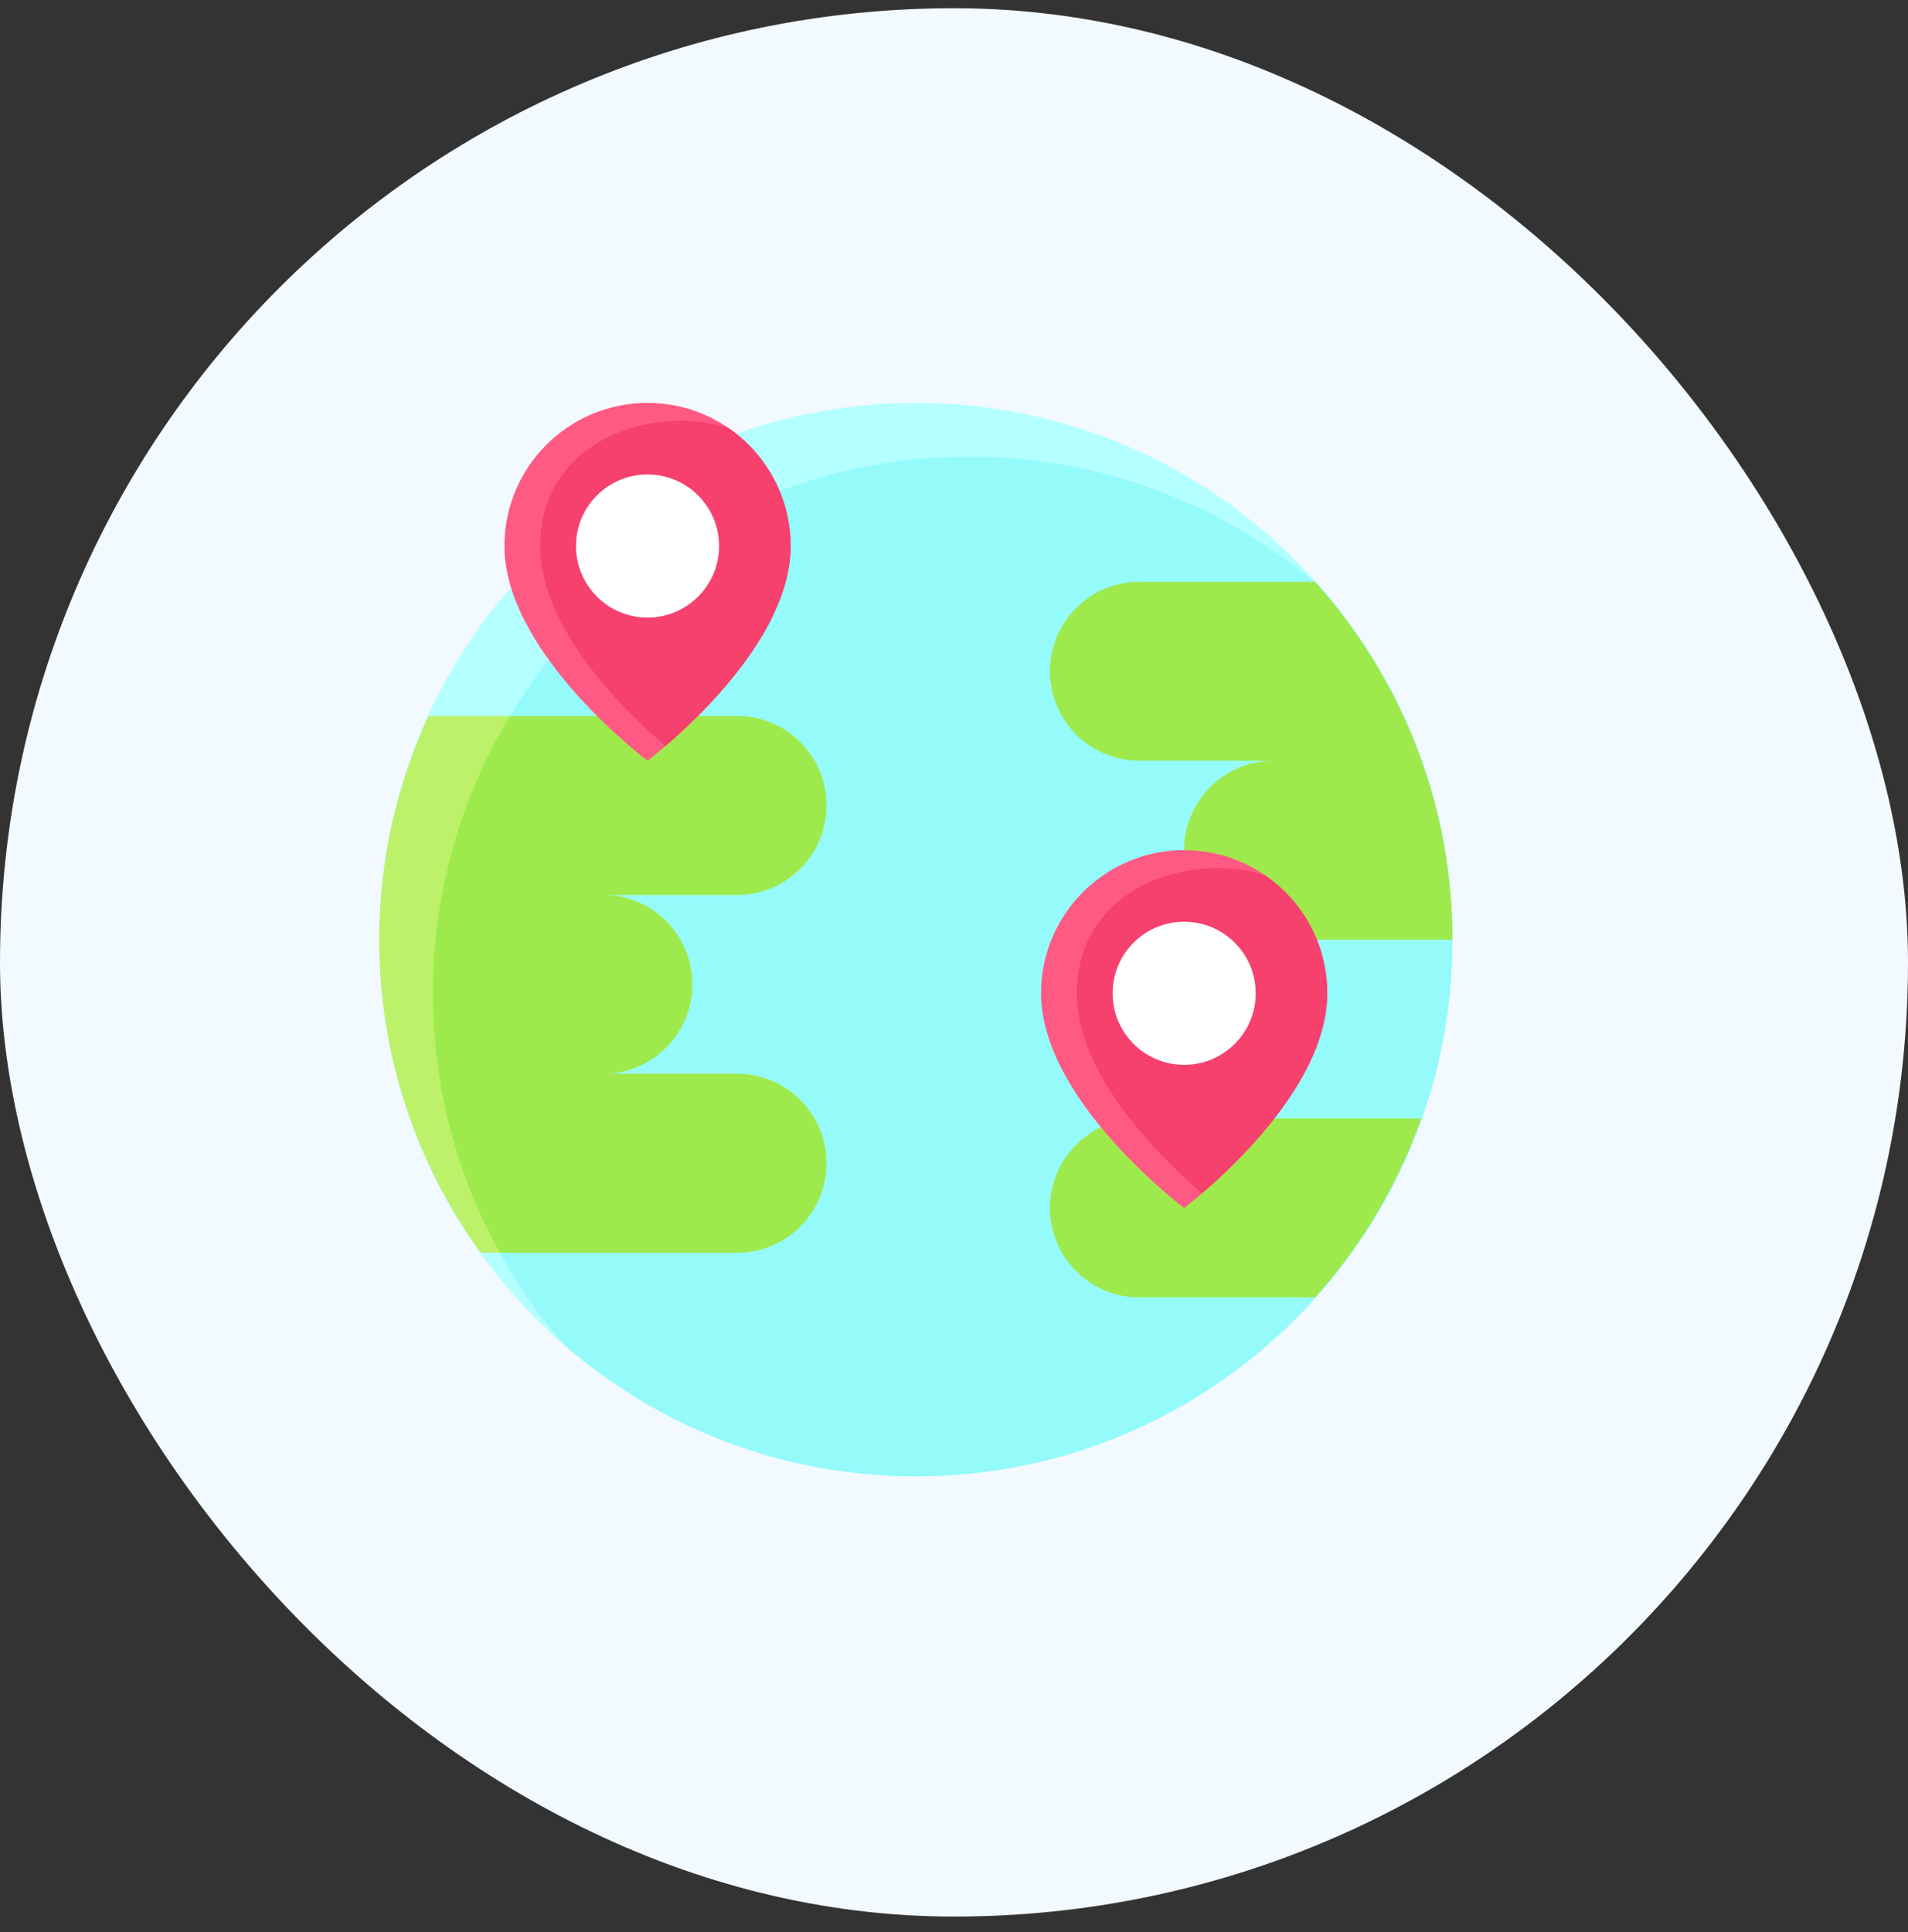 <svg width="80" height="81" viewBox="0 0 80 81" fill="none" xmlns="http://www.w3.org/2000/svg">
<rect x="0" y="0" width="80" height="81" fill="#333333" stroke="none"/>
<rect y="0.345" width="80" height="80" rx="40" fill="#F2F9FF"/>
<path d="M38.4 61.89C50.827 61.89 60.9 51.816 60.9 39.39C60.9 26.963 50.827 16.89 38.4 16.89C25.974 16.89 15.9 26.963 15.9 39.39C15.9 51.816 25.974 61.89 38.4 61.89Z" fill="#B4FFFF"/>
<path d="M40.65 19.14C28.224 19.14 18.15 29.213 18.15 41.64C18.15 47.281 20.231 52.432 23.66 56.38C27.609 59.809 32.76 61.89 38.4 61.89C50.827 61.89 60.9 51.817 60.9 39.39C60.9 33.749 58.82 28.598 55.391 24.649C51.442 21.22 46.29 19.14 40.65 19.14Z" fill="#95FAFA"/>
<path d="M34.65 33.765C34.65 31.693 32.971 30.015 30.9 30.015H17.966C16.653 32.872 15.9 36.04 15.9 39.39C15.9 44.294 17.487 48.818 20.151 52.515H30.9C32.971 52.515 34.65 50.836 34.65 48.765C34.65 46.694 32.971 45.015 30.9 45.015H25.275C27.346 45.015 29.025 43.336 29.025 41.265C29.025 39.194 27.346 37.515 25.275 37.515H30.9C32.971 37.515 34.65 35.836 34.65 33.765Z" fill="#BDF16A"/>
<path d="M34.65 33.765C34.65 31.693 32.971 30.015 30.9 30.015H21.384C19.332 33.408 18.15 37.386 18.15 41.64C18.15 45.585 19.169 49.291 20.952 52.515H30.9C32.971 52.515 34.65 50.836 34.65 48.765C34.65 46.694 32.971 45.015 30.9 45.015H25.275C27.346 45.015 29.025 43.336 29.025 41.265C29.025 39.194 27.346 37.515 25.275 37.515H30.9C32.971 37.515 34.65 35.836 34.65 33.765Z" fill="#9EEA4C"/>
<path d="M59.592 46.89H47.775C45.705 46.89 44.025 48.568 44.025 50.64C44.025 52.711 45.705 54.39 47.775 54.39H55.137C57.079 52.225 58.602 49.687 59.592 46.89Z" fill="#9EEA4C"/>
<path d="M47.775 24.39C45.705 24.39 44.025 26.068 44.025 28.14C44.025 30.211 45.705 31.89 47.775 31.89H53.4C51.33 31.89 49.65 33.568 49.65 35.64C49.65 37.711 51.33 39.39 53.4 39.39H60.9C60.9 33.619 58.709 28.372 55.137 24.39H47.775Z" fill="#9EEA4C"/>
<path d="M27.15 31.89C27.15 31.89 21.15 27.39 21.15 22.89C21.15 19.576 23.837 16.89 27.15 16.89C30.464 16.89 33.15 19.576 33.15 22.89C33.15 27.39 27.15 31.89 27.15 31.89Z" fill="#FF5A83"/>
<path d="M22.65 22.89C22.65 26.402 26.296 29.905 27.9 31.277C29.505 29.905 33.15 26.402 33.15 22.89C33.15 20.843 32.124 19.039 30.56 17.956C29.96 17.754 29.319 17.64 28.65 17.64C25.337 17.64 22.65 19.576 22.65 22.89Z" fill="#F6406E"/>
<path d="M27.15 25.89C28.807 25.89 30.15 24.547 30.15 22.89C30.15 21.233 28.807 19.89 27.15 19.89C25.494 19.89 24.15 21.233 24.15 22.89C24.15 24.547 25.494 25.89 27.15 25.89Z" fill="white"/>
<path d="M49.65 50.64C49.65 50.64 43.65 46.14 43.65 41.64C43.65 38.326 46.337 35.64 49.65 35.64C52.964 35.64 55.65 38.326 55.65 41.64C55.65 46.14 49.65 50.64 49.65 50.64Z" fill="#FF5A83"/>
<path d="M45.15 41.64C45.15 45.152 48.796 48.655 50.4 50.027C52.005 48.655 55.65 45.152 55.65 41.64C55.65 39.593 54.624 37.789 53.06 36.706C52.46 36.504 51.819 36.39 51.15 36.39C47.837 36.39 45.15 38.326 45.15 41.64Z" fill="#F6406E"/>
<path d="M49.65 44.64C51.307 44.64 52.65 43.297 52.65 41.64C52.65 39.983 51.307 38.64 49.65 38.64C47.993 38.64 46.65 39.983 46.65 41.64C46.65 43.297 47.993 44.64 49.65 44.64Z" fill="white"/>
</svg>

